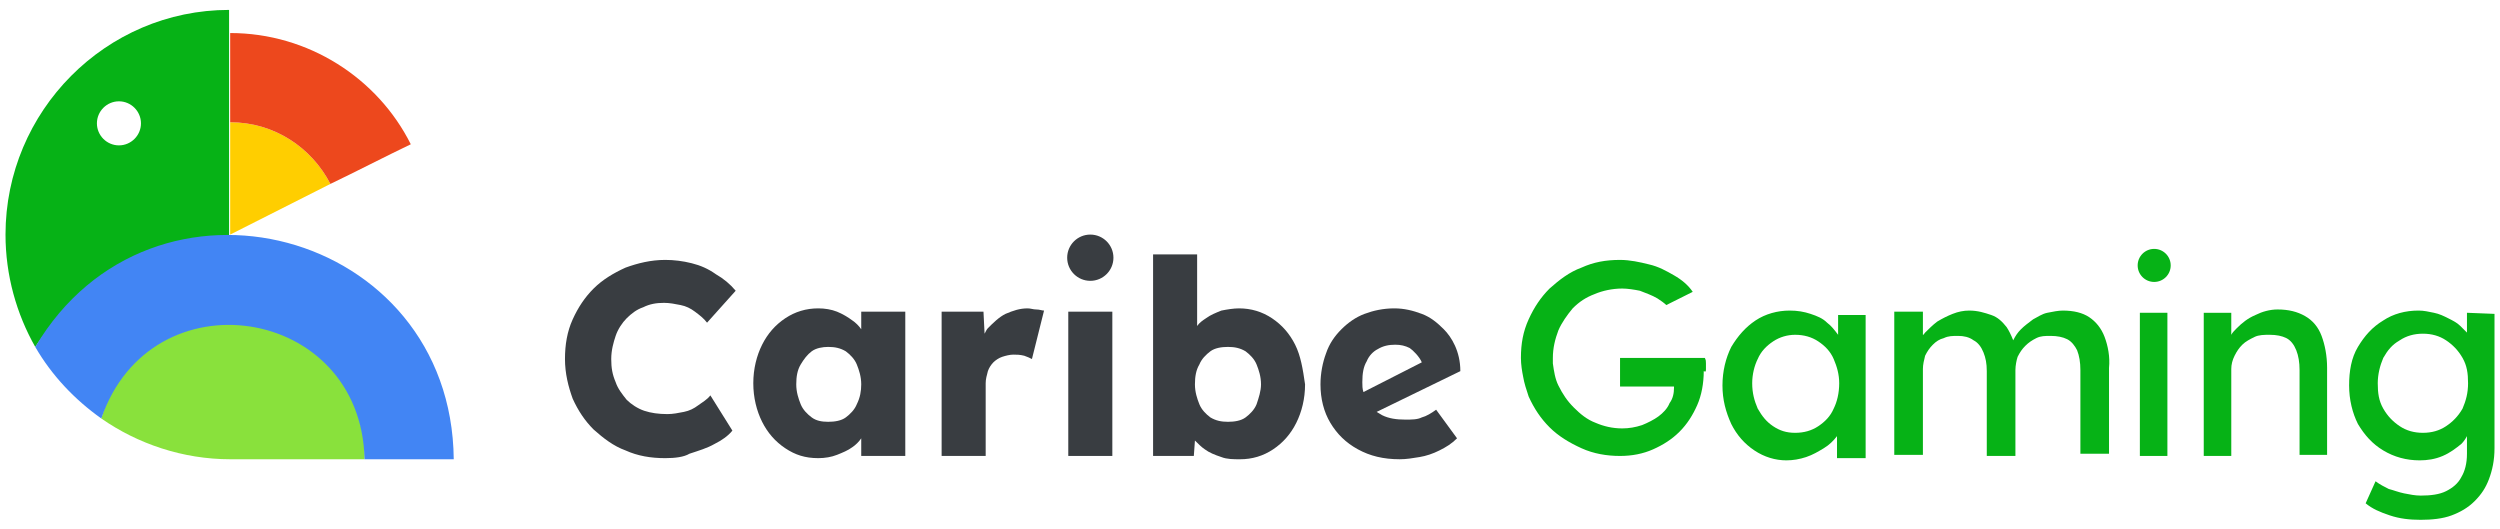 <?xml version="1.0" encoding="utf-8"?>
<!-- Generator: Adobe Illustrator 28.1.0, SVG Export Plug-In . SVG Version: 6.00 Build 0)  -->
<svg version="1.1" id="Layer_1" xmlns="http://www.w3.org/2000/svg" xmlns:xlink="http://www.w3.org/1999/xlink" x="0px" y="0px"
	 viewBox="0 0 227 48" style="enable-background:new 0 0 227 48;" xml:space="preserve">
<style type="text/css">
	.st0{fill:#FFCE00;}
	.st1{fill:#ED481D;}
	.st2{fill:#06B216;}
	.st3{fill:#89E13C;}
	.st4{fill:#4285F4;}
	.st5{fill:#393D41;}
</style>
<g>
	<g>
		<path class="st0" d="M30,16.7l-9.1,4.6c0,0,0,0,0,0l0-10.2C24.9,11.1,28.3,13.4,30,16.7z"/>
		<path class="st1" d="M37.3,13.1c-2.3,1.1-5,2.5-7.3,3.6c-1.7-3.3-5.1-5.6-9.1-5.6V3C28,3,34.3,7.1,37.3,13.1z"/>
		<path class="st2" d="M0.5,21.3c0,3.7,1,7.2,2.7,10.2c3.8-5.7,10.4-9.7,17.6-10.1V0.9C9.6,0.9,0.5,10.1,0.5,21.3z M10.8,13.2
			c-1.1,0-2-0.9-2-2c0-1.1,0.9-2,2-2c1.1,0,2,0.9,2,2C12.8,12.3,11.9,13.2,10.8,13.2z"/>
		<path class="st3" d="M33.1,41.7H20.9c-4.3,0-8.4-1.4-11.7-3.7c1.4-5.1,6.2-8.6,11.7-8.6c5.5,0,10.2,3.5,11.7,8.6
			C32.9,39.1,33.2,40.4,33.1,41.7z"/>
		<path class="st4" d="M41.2,41.7h-8.1c-0.3-14-19.4-16.9-23.9-3.7c-2.4-1.7-4.5-3.9-6-6.5C13.8,13.6,41,20.8,41.2,41.7z"/>
	</g>
	<g>
		<g>
			<path class="st5" d="M60.4,41.6c-1.3,0-2.5-0.2-3.6-0.7c-1.1-0.4-2-1.1-2.9-1.9c-0.8-0.8-1.4-1.7-1.9-2.8
				c-0.4-1.1-0.7-2.3-0.7-3.6c0-1.3,0.2-2.5,0.7-3.6c0.5-1.1,1.1-2,1.9-2.8c0.8-0.8,1.8-1.4,2.9-1.9c1.1-0.4,2.3-0.7,3.6-0.7
				c0.8,0,1.6,0.1,2.4,0.3c0.8,0.2,1.5,0.5,2.2,1c0.7,0.4,1.3,0.9,1.8,1.5l-2.6,2.9c-0.3-0.4-0.7-0.7-1.1-1
				c-0.4-0.3-0.8-0.5-1.3-0.6c-0.5-0.1-1-0.2-1.5-0.2c-0.7,0-1.3,0.1-1.9,0.4c-0.6,0.2-1.1,0.6-1.5,1c-0.4,0.4-0.8,1-1,1.6
				c-0.2,0.6-0.4,1.3-0.4,2.1c0,0.8,0.1,1.4,0.4,2.1c0.2,0.6,0.6,1.1,1,1.6c0.4,0.4,1,0.8,1.6,1c0.6,0.2,1.3,0.3,2.1,0.3
				c0.5,0,1-0.1,1.5-0.2c0.5-0.1,0.9-0.3,1.3-0.6c0.4-0.3,0.8-0.5,1.1-0.9l2,3.2c-0.4,0.5-1,0.9-1.6,1.2c-0.7,0.4-1.4,0.6-2.3,0.9
				C62.1,41.5,61.3,41.6,60.4,41.6z"/>
			<path class="st5" d="M78.2,28.3v1.6c-0.2-0.3-0.5-0.6-0.8-0.8c-0.4-0.3-0.9-0.6-1.4-0.8c-0.5-0.2-1.1-0.3-1.7-0.3
				c-1.1,0-2.1,0.3-3,0.9c-0.9,0.6-1.6,1.4-2.1,2.4c-0.5,1-0.8,2.2-0.8,3.5c0,1.3,0.3,2.5,0.8,3.5c0.5,1,1.2,1.8,2.1,2.4
				c0.9,0.6,1.8,0.9,3,0.9c0.6,0,1.2-0.1,1.7-0.3c0.5-0.2,1-0.4,1.4-0.7c0.3-0.2,0.6-0.5,0.8-0.8l0,1.6h4l0-13.1L78.2,28.3z
				 M77.8,36.7c-0.2,0.5-0.6,0.9-1,1.2c-0.4,0.3-1,0.4-1.6,0.4c-0.6,0-1.1-0.1-1.5-0.4c-0.4-0.3-0.8-0.7-1-1.2
				c-0.2-0.5-0.4-1.1-0.4-1.8c0-0.7,0.1-1.3,0.4-1.8s0.6-0.9,1-1.2c0.4-0.3,1-0.4,1.5-0.4c0.6,0,1.1,0.1,1.6,0.4
				c0.4,0.3,0.8,0.7,1,1.2c0.2,0.5,0.4,1.1,0.4,1.8C78.2,35.5,78.1,36.1,77.8,36.7z"/>
			<path class="st5" d="M94.1,28.1c-0.3,0-0.5-0.1-0.8-0.1c-0.7,0-1.3,0.2-2,0.5c-0.6,0.3-1.1,0.8-1.6,1.3c-0.1,0.1-0.2,0.3-0.3,0.5
				l-0.1-2l-3.8,0l0,13.1l4,0l0-6.6c0-0.4,0.1-0.7,0.2-1.1c0.1-0.3,0.3-0.6,0.5-0.8c0.2-0.2,0.5-0.4,0.8-0.5c0.3-0.1,0.7-0.2,1-0.2
				c0.3,0,0.6,0,1,0.1c0.3,0.1,0.5,0.2,0.7,0.3l1.1-4.4C94.6,28.2,94.4,28.1,94.1,28.1z"/>
			<path class="st5" d="M97,41.4l0-13.1l4,0l0,13.1H97z"/>
			<path class="st5" d="M117.6,31.3c-0.5-1-1.2-1.8-2.1-2.4c-0.9-0.6-1.9-0.9-3-0.9c-0.5,0-1.1,0.1-1.6,0.2c-0.5,0.2-1,0.4-1.4,0.7
				c-0.3,0.2-0.6,0.4-0.8,0.7l0-6.5l-4,0l0,18.3h3.7l0.1-1.4c0.3,0.3,0.6,0.6,0.9,0.8c0.4,0.3,0.9,0.5,1.5,0.7
				c0.5,0.2,1.1,0.2,1.7,0.2c1.1,0,2.1-0.3,3-0.9c0.9-0.6,1.6-1.4,2.1-2.4c0.5-1,0.8-2.2,0.8-3.5C118.3,33.5,118.1,32.3,117.6,31.3z
				 M114.1,36.7c-0.2,0.5-0.6,0.9-1,1.2s-1,0.4-1.6,0.4c-0.6,0-1.1-0.1-1.6-0.4c-0.4-0.3-0.8-0.7-1-1.2c-0.2-0.5-0.4-1.1-0.4-1.8
				c0-0.7,0.1-1.3,0.4-1.8c0.2-0.5,0.6-0.9,1-1.2c0.4-0.3,1-0.4,1.6-0.4c0.6,0,1.1,0.1,1.6,0.4c0.4,0.3,0.8,0.7,1,1.2
				c0.2,0.5,0.4,1.1,0.4,1.8C114.5,35.5,114.3,36.1,114.1,36.7z"/>
			<path class="st5" d="M129.1,37.9c-0.4,0.2-0.9,0.2-1.5,0.2c-0.8,0-1.5-0.1-2.1-0.4c-0.2-0.1-0.3-0.2-0.5-0.3l7.6-3.7
				c0-1.8-0.8-3.1-1.5-3.8c-0.6-0.6-1.2-1.1-2-1.4c-0.8-0.3-1.6-0.5-2.5-0.5c-1,0-1.9,0.2-2.7,0.5c-0.8,0.3-1.5,0.8-2.1,1.4
				c-0.6,0.6-1.1,1.3-1.4,2.2c-0.3,0.8-0.5,1.8-0.5,2.8c0,1.3,0.3,2.5,0.9,3.5c0.6,1,1.4,1.8,2.5,2.4c1.1,0.6,2.3,0.9,3.8,0.9
				c0.6,0,1.2-0.1,1.8-0.2c0.6-0.1,1.2-0.3,1.8-0.6c0.6-0.3,1.1-0.6,1.6-1.1l-1.9-2.6C130,37.5,129.5,37.8,129.1,37.9z M124.1,32.8
				c0.2-0.5,0.6-0.9,1-1.1c0.5-0.3,1-0.4,1.6-0.4c0.5,0,0.9,0.1,1.3,0.3c0.3,0.2,0.9,0.8,1.1,1.3l-5.3,2.7c-0.1-0.3-0.1-0.6-0.1-0.9
				C123.7,33.9,123.8,33.3,124.1,32.8z"/>
			<path class="st2" d="M154.9,33.5c0-0.2,0-0.3,0-0.5c0-0.2,0-0.3-0.1-0.5h-7.7v2.6h4.9v0.1c0,0.5-0.1,1-0.4,1.4
				c-0.2,0.5-0.6,0.9-1,1.2c-0.4,0.3-1,0.6-1.5,0.8c-0.6,0.2-1.2,0.3-1.8,0.3c-0.9,0-1.7-0.2-2.4-0.5c-0.8-0.3-1.4-0.8-2-1.4
				c-0.6-0.6-1-1.2-1.4-2c-0.3-0.6-0.4-1.3-0.5-2c0-0.1,0-0.3,0-0.5c0-0.9,0.2-1.7,0.5-2.5c0.3-0.7,0.8-1.4,1.3-2
				c0.6-0.6,1.2-1,2-1.3c0.7-0.3,1.6-0.5,2.5-0.5c0.5,0,1.1,0.1,1.6,0.2c0.5,0.2,1.1,0.4,1.6,0.7c0.3,0.2,0.6,0.4,0.8,0.6l2.4-1.2
				c-0.4-0.6-1-1.1-1.7-1.5c-0.7-0.4-1.4-0.8-2.3-1c-0.8-0.2-1.7-0.4-2.6-0.4c-1.3,0-2.4,0.2-3.5,0.7c-1.1,0.4-2,1.1-2.9,1.9
				c-0.8,0.8-1.4,1.7-1.9,2.8c-0.5,1.1-0.7,2.2-0.7,3.5c0,0.6,0.1,1.2,0.2,1.7c0.1,0.6,0.3,1.2,0.5,1.8c0.5,1.1,1.1,2,1.9,2.8
				c0.8,0.8,1.8,1.4,2.9,1.9c1.1,0.5,2.3,0.7,3.5,0.7c1.1,0,2.1-0.2,3-0.6c0.9-0.4,1.7-0.9,2.4-1.6c0.7-0.7,1.2-1.5,1.6-2.4
				c0.4-0.9,0.6-2,0.6-3.1C154.9,33.8,154.9,33.7,154.9,33.5z"/>
			<path class="st2" d="M166.9,28.4v2c-0.3-0.4-0.6-0.8-1-1.1c-0.4-0.4-0.9-0.6-1.5-0.8c-0.6-0.2-1.2-0.3-1.9-0.3
				c-1.1,0-2.2,0.3-3.1,0.9c-0.9,0.6-1.6,1.4-2.2,2.4c-0.5,1-0.8,2.2-0.8,3.5c0,1.3,0.3,2.4,0.8,3.5c0.5,1,1.2,1.8,2.1,2.4
				c0.9,0.6,1.9,0.9,2.9,0.9c0.6,0,1.2-0.1,1.8-0.3c0.6-0.2,1.1-0.5,1.6-0.8c0.5-0.3,0.9-0.7,1.2-1.1c0,0,0,0,0,0v2h2.6l0-13H166.9z
				 M166.5,37.1c-0.3,0.7-0.8,1.2-1.4,1.6c-0.6,0.4-1.3,0.6-2.1,0.6c-0.8,0-1.4-0.2-2-0.6c-0.6-0.4-1-0.9-1.4-1.6
				c-0.3-0.7-0.5-1.4-0.5-2.3c0-0.8,0.2-1.6,0.5-2.2c0.3-0.7,0.8-1.2,1.4-1.6c0.6-0.4,1.3-0.6,2-0.6c0.8,0,1.5,0.2,2.1,0.6
				c0.6,0.4,1.1,0.9,1.4,1.6c0.3,0.7,0.5,1.4,0.5,2.2C167,35.7,166.8,36.5,166.5,37.1z"/>
			<path class="st2" d="M191.1,30.6c-0.3-0.8-0.8-1.4-1.4-1.8c-0.6-0.4-1.4-0.6-2.4-0.6c-0.4,0-0.9,0.1-1.4,0.2
				c-0.5,0.1-0.9,0.4-1.3,0.6c-0.4,0.3-0.8,0.6-1.1,0.9c-0.3,0.3-0.5,0.6-0.7,1c-0.2-0.5-0.4-0.9-0.6-1.2c-0.4-0.5-0.8-0.9-1.4-1.1
				c-0.6-0.2-1.2-0.4-2-0.4c-0.5,0-1,0.1-1.5,0.3c-0.5,0.2-0.9,0.4-1.4,0.7c-0.4,0.3-0.8,0.7-1.1,1c-0.1,0.1-0.1,0.2-0.2,0.2v-2.1
				h-2.6l0,13h2.6v-7.8c0-0.4,0.1-0.8,0.2-1.2c0.2-0.4,0.4-0.7,0.7-1c0.3-0.3,0.6-0.5,1-0.6c0.4-0.2,0.8-0.2,1.3-0.2
				c0.5,0,1,0.1,1.4,0.4c0.4,0.2,0.7,0.6,0.9,1.1c0.2,0.5,0.3,1,0.3,1.7l0,7.7h2.6l0-7.8c0-0.4,0.1-0.9,0.2-1.2
				c0.2-0.4,0.4-0.7,0.7-1c0.3-0.3,0.6-0.5,1-0.7c0.4-0.2,0.8-0.2,1.3-0.2c0.6,0,1.1,0.1,1.5,0.3c0.4,0.2,0.7,0.6,0.9,1
				c0.2,0.5,0.3,1.1,0.3,1.8l0,7.6l2.6,0l0-7.8C191.6,32.4,191.4,31.4,191.1,30.6z"/>
			<path class="st2" d="M194.3,41.4l0-13l2.5,0l0,13L194.3,41.4z"/>
			<path class="st2" d="M210.8,30.5c-0.3-0.8-0.8-1.4-1.5-1.8c-0.7-0.4-1.5-0.6-2.5-0.6c-0.7,0-1.4,0.2-2,0.5
				c-0.7,0.3-1.2,0.7-1.7,1.2c-0.2,0.2-0.4,0.4-0.5,0.6v-2h-2.5l0,13c0.2,0,0.4,0,0.6,0c0.2,0,0.4,0,0.6,0h1.3l0-7.9
				c0-0.4,0.1-0.8,0.3-1.2c0.2-0.4,0.4-0.7,0.7-1c0.3-0.3,0.7-0.5,1.1-0.7c0.4-0.2,0.9-0.2,1.4-0.2c0.6,0,1.1,0.1,1.5,0.3
				c0.4,0.2,0.7,0.6,0.9,1.1c0.2,0.5,0.3,1.1,0.3,1.8l0,7.7h2.5l0-7.9C211.3,32.3,211.1,31.3,210.8,30.5z"/>
			<path class="st2" d="M224,28.4l0,1.8c-0.2-0.2-0.4-0.4-0.6-0.6c-0.3-0.3-0.7-0.5-1.1-0.7c-0.4-0.2-0.8-0.4-1.3-0.5
				c-0.5-0.1-0.9-0.2-1.4-0.2c-1.2,0-2.3,0.3-3.2,0.9c-1,0.6-1.7,1.4-2.3,2.4c-0.6,1-0.8,2.2-0.8,3.5c0,1.3,0.3,2.5,0.8,3.5
				c0.6,1,1.3,1.8,2.3,2.4c1,0.6,2.1,0.9,3.3,0.9c0.7,0,1.4-0.1,2.1-0.4c0.7-0.3,1.2-0.7,1.7-1.1c0.2-0.2,0.4-0.5,0.5-0.7v1.6
				c0,0.9-0.2,1.6-0.5,2.1c-0.3,0.6-0.8,1-1.4,1.3c-0.6,0.3-1.4,0.4-2.3,0.4c-0.5,0-1-0.1-1.5-0.2c-0.5-0.1-1-0.3-1.4-0.4
				c-0.4-0.2-0.8-0.4-1.2-0.7l-0.9,2c0.6,0.5,1.3,0.8,2.2,1.1c0.9,0.3,1.8,0.4,2.8,0.4c1,0,2-0.1,2.8-0.4c0.8-0.3,1.5-0.7,2.1-1.3
				c0.6-0.6,1-1.2,1.3-2c0.3-0.8,0.5-1.7,0.5-2.8l0-12.2L224,28.4z M222.1,38.7c-0.6,0.4-1.3,0.6-2.1,0.6c-0.8,0-1.5-0.2-2.1-0.6
				c-0.6-0.4-1.1-0.9-1.5-1.6c-0.4-0.7-0.5-1.4-0.5-2.3c0-0.8,0.2-1.6,0.5-2.3c0.4-0.7,0.8-1.2,1.5-1.6c0.6-0.4,1.3-0.6,2.1-0.6
				c0.8,0,1.5,0.2,2.1,0.6c0.6,0.4,1.1,0.9,1.5,1.6c0.4,0.7,0.5,1.4,0.5,2.3c0,0.9-0.2,1.6-0.5,2.3
				C223.2,37.8,222.7,38.3,222.1,38.7z"/>
		</g>
		<circle class="st5" cx="99" cy="23.4" r="2.1"/>
		<circle class="st2" cx="195.6" cy="24.1" r="1.5"/>
	</g>
</g>
</svg>
